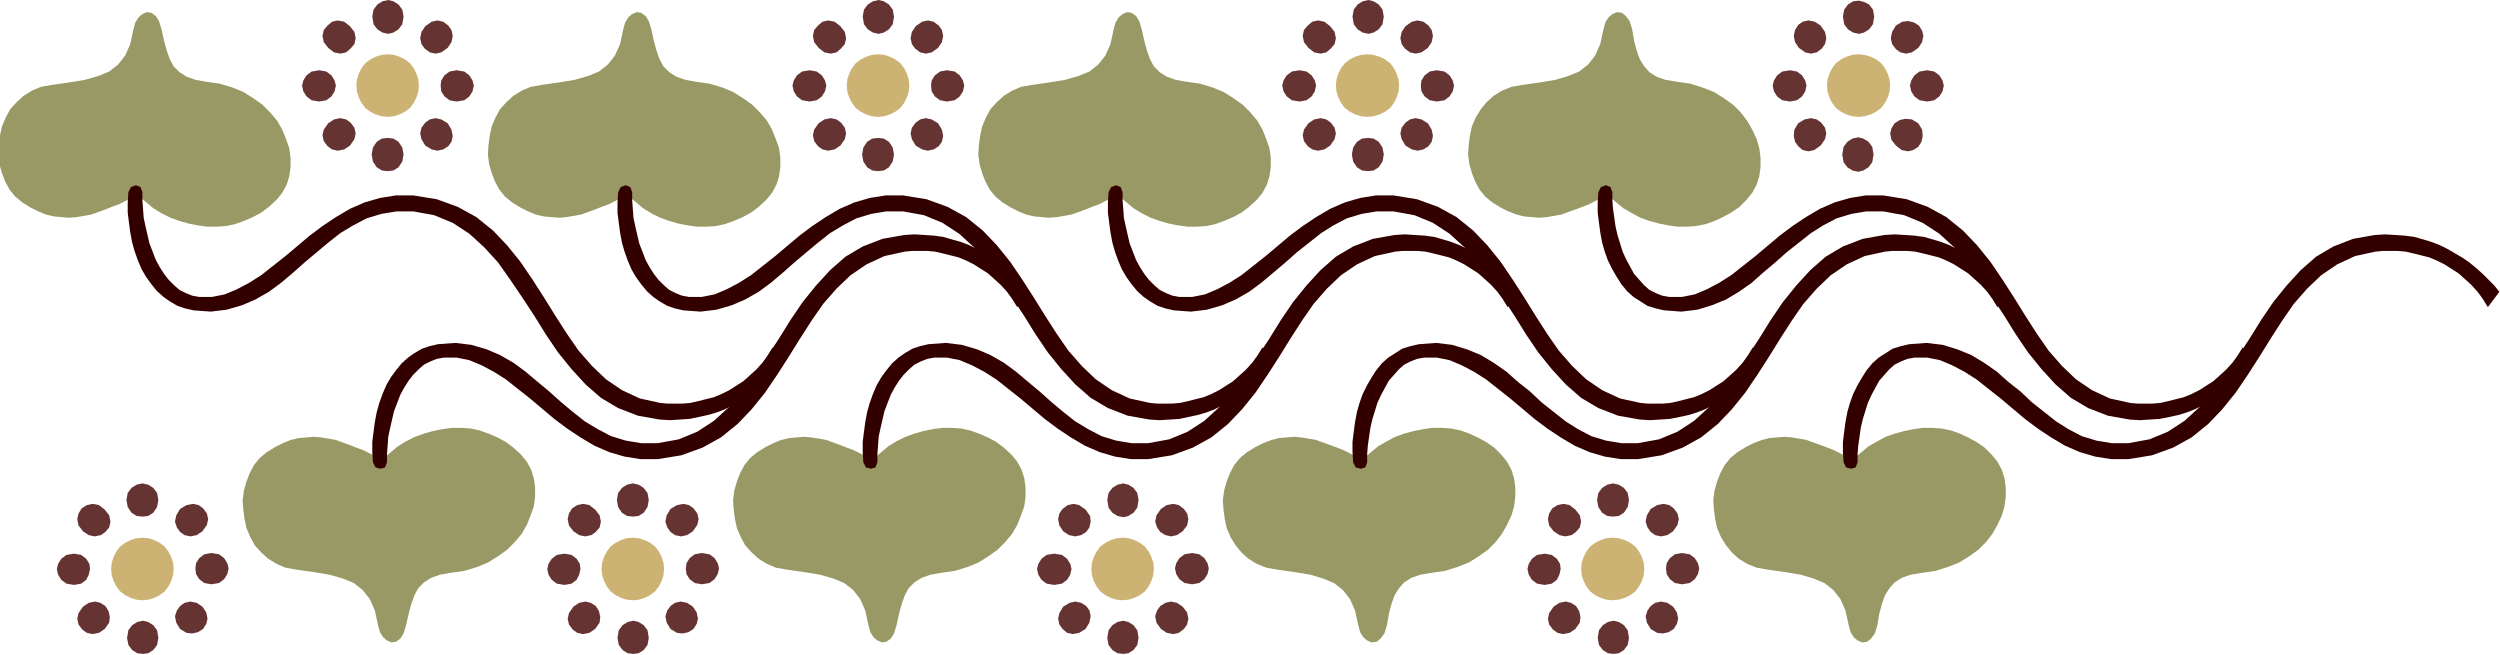 <?xml version="1.0" encoding="UTF-8" standalone="no"?>
<svg
   xmlns:dc="http://purl.org/dc/elements/1.1/"
   xmlns:cc="http://creativecommons.org/ns#"
   xmlns:rdf="http://www.w3.org/1999/02/22-rdf-syntax-ns#"
   xmlns:svg="http://www.w3.org/2000/svg"
   xmlns="http://www.w3.org/2000/svg"
   xmlns:sodipodi="http://sodipodi.sourceforge.net/DTD/sodipodi-0.dtd"
   xmlns:inkscape="http://www.inkscape.org/namespaces/inkscape"
   version="1.0"
   width="99.441mm"
   height="26.035mm"
   id="svg69"
   sodipodi:docname="BBL00059.WMF">
  <sodipodi:namedview
     pagecolor="#ffffff"
     bordercolor="#666666"
     borderopacity="1"
     objecttolerance="10"
     gridtolerance="10"
     guidetolerance="10"
     inkscape:pageopacity="0"
     inkscape:pageshadow="2"
     inkscape:window-width="640"
     inkscape:window-height="480"
     id="namedview71" />
  <defs
     id="defs3">
    <pattern
       id="WMFhbasepattern"
       patternUnits="userSpaceOnUse"
       width="6"
       height="6"
       x="0"
       y="0" />
  </defs>
  <path
     style="fill:#999966;fill-rule:evenodd;fill-opacity:1;stroke:none;"
     d="  M 241.728,29.376   L 240.768,29.76   L 239.808,30.24   L 238.848,30.72   L 237.888,31.104   L 236.832,31.488   L 235.776,31.872   L 234.72,32.256   L 233.664,32.448   L 232.512,32.64   L 231.456,32.736   L 230.304,32.64   L 229.152,32.544   L 228,32.256   L 226.752,31.776   L 225.6,31.2   L 224.352,30.432   L 223.296,29.568   L 222.432,28.512   L 221.76,27.264   L 221.28,26.016   L 220.896,24.672   L 220.704,23.232   L 220.8,21.792   L 220.992,20.352   L 221.28,19.008   L 221.856,17.664   L 222.624,16.416   L 223.488,15.36   L 224.544,14.4   L 225.792,13.632   L 227.232,13.056   L 228.864,12.768   L 231.552,12.384   L 233.856,12   L 235.776,11.424   L 237.408,10.752   L 238.752,9.696   L 239.808,8.352   L 240.576,6.624   L 241.056,4.416   L 241.344,3.36   L 241.824,2.592   L 242.4,2.112   L 243.072,1.824   L 243.84,1.92   L 244.416,2.4   L 244.992,3.168   L 245.376,4.416   L 245.664,6.144   L 246.048,7.584   L 246.528,8.928   L 247.2,9.984   L 247.968,10.848   L 249.024,11.52   L 250.368,12   L 252.096,12.288   L 254.112,12.576   L 255.936,13.152   L 257.664,13.824   L 259.2,14.784   L 260.544,15.744   L 261.696,16.896   L 262.656,18.144   L 263.424,19.488   L 264.096,20.928   L 264.48,22.272   L 264.672,23.712   L 264.672,25.152   L 264.48,26.496   L 264.096,27.744   L 263.424,28.992   L 262.56,30.048   L 261.504,31.104   L 260.256,31.968   L 259.008,32.64   L 257.76,33.216   L 256.416,33.696   L 254.976,33.984   L 253.632,34.08   L 252.192,34.08   L 250.848,33.888   L 249.408,33.6   L 247.968,33.216   L 246.624,32.736   L 245.376,32.064   L 244.032,31.296   L 242.88,30.336   L 241.728,29.376  z "
     id="path5" />
  <path
     style="fill:#999966;fill-rule:evenodd;fill-opacity:1;stroke:none;"
     d="  M 168.096,29.376   L 167.136,29.76   L 166.176,30.24   L 165.216,30.72   L 164.16,31.104   L 163.2,31.488   L 162.144,31.872   L 161.088,32.256   L 160.032,32.448   L 158.88,32.64   L 157.728,32.736   L 156.672,32.64   L 155.52,32.544   L 154.272,32.256   L 153.12,31.776   L 151.968,31.2   L 150.72,30.432   L 149.664,29.568   L 148.8,28.512   L 148.128,27.264   L 147.648,26.016   L 147.264,24.672   L 147.072,23.232   L 147.168,21.792   L 147.36,20.352   L 147.648,19.008   L 148.224,17.664   L 148.896,16.416   L 149.856,15.36   L 150.912,14.4   L 152.16,13.632   L 153.504,13.056   L 155.136,12.768   L 157.824,12.384   L 160.128,12   L 162.144,11.424   L 163.776,10.752   L 165.12,9.696   L 166.176,8.352   L 166.944,6.624   L 167.424,4.416   L 167.712,3.36   L 168.192,2.592   L 168.768,2.112   L 169.44,1.824   L 170.112,1.92   L 170.784,2.4   L 171.264,3.168   L 171.648,4.416   L 172.032,6.144   L 172.416,7.584   L 172.896,8.928   L 173.472,9.984   L 174.336,10.848   L 175.392,11.52   L 176.736,12   L 178.368,12.288   L 180.384,12.576   L 182.304,13.152   L 183.936,13.824   L 185.472,14.784   L 186.816,15.744   L 187.968,16.896   L 189.024,18.144   L 189.792,19.488   L 190.368,20.928   L 190.848,22.272   L 191.04,23.712   L 191.04,25.152   L 190.848,26.496   L 190.464,27.744   L 189.792,28.992   L 188.928,30.048   L 187.776,31.104   L 186.624,31.968   L 185.376,32.64   L 184.032,33.216   L 182.688,33.696   L 181.344,33.984   L 179.904,34.08   L 178.56,34.08   L 177.12,33.888   L 175.68,33.6   L 174.336,33.216   L 172.992,32.736   L 171.648,32.064   L 170.4,31.296   L 169.248,30.336   L 168.096,29.376  z "
     id="path7" />
  <path
     style="fill:#999966;fill-rule:evenodd;fill-opacity:1;stroke:none;"
     d="  M 94.368,29.376   L 93.408,29.76   L 92.448,30.24   L 91.488,30.72   L 90.432,31.104   L 89.472,31.488   L 88.416,31.872   L 87.36,32.256   L 86.304,32.448   L 85.152,32.64   L 84,32.736   L 82.944,32.64   L 81.792,32.544   L 80.544,32.256   L 79.392,31.776   L 78.24,31.2   L 76.992,30.432   L 75.936,29.568   L 75.072,28.512   L 74.4,27.264   L 73.92,26.016   L 73.536,24.672   L 73.344,23.232   L 73.44,21.792   L 73.632,20.352   L 73.92,19.008   L 74.496,17.664   L 75.168,16.416   L 76.128,15.36   L 77.184,14.4   L 78.432,13.632   L 79.776,13.056   L 81.408,12.768   L 84.096,12.384   L 86.4,12   L 88.416,11.424   L 90.048,10.752   L 91.392,9.696   L 92.448,8.352   L 93.216,6.624   L 93.696,4.416   L 93.984,3.36   L 94.464,2.592   L 95.04,2.112   L 95.712,1.824   L 96.384,1.92   L 97.056,2.4   L 97.536,3.168   L 97.92,4.416   L 98.304,6.144   L 98.688,7.584   L 99.168,8.928   L 99.744,9.984   L 100.608,10.848   L 101.664,11.52   L 103.008,12   L 104.64,12.288   L 106.656,12.576   L 108.576,13.152   L 110.208,13.824   L 111.744,14.784   L 113.088,15.744   L 114.24,16.896   L 115.296,18.144   L 116.064,19.488   L 116.64,20.928   L 117.12,22.272   L 117.312,23.712   L 117.312,25.152   L 117.12,26.496   L 116.736,27.744   L 116.064,28.992   L 115.2,30.048   L 114.048,31.104   L 112.896,31.968   L 111.648,32.64   L 110.304,33.216   L 108.96,33.696   L 107.616,33.984   L 106.176,34.08   L 104.832,34.08   L 103.392,33.888   L 101.952,33.6   L 100.608,33.216   L 99.264,32.736   L 97.92,32.064   L 96.672,31.296   L 95.52,30.336   L 94.368,29.376  z "
     id="path9" />
  <path
     style="fill:#999966;fill-rule:evenodd;fill-opacity:1;stroke:none;"
     d="  M 20.736,29.376   L 19.776,29.76   L 18.816,30.24   L 17.856,30.72   L 16.8,31.104   L 15.84,31.488   L 14.784,31.872   L 13.728,32.256   L 12.672,32.448   L 11.52,32.64   L 10.368,32.736   L 9.312,32.64   L 8.16,32.544   L 6.912,32.256   L 5.76,31.776   L 4.608,31.2   L 3.36,30.432   L 2.304,29.568   L 1.44,28.512   L 0.768,27.264   L 0.288,26.016   L -0.096,24.672   L -0.288,23.232   L -0.192,21.792   L 0,20.352   L 0.288,19.008   L 0.864,17.664   L 1.536,16.416   L 2.496,15.36   L 3.552,14.4   L 4.8,13.632   L 6.144,13.056   L 7.776,12.768   L 10.464,12.384   L 12.768,12   L 14.784,11.424   L 16.416,10.752   L 17.76,9.696   L 18.816,8.352   L 19.584,6.624   L 20.064,4.416   L 20.352,3.36   L 20.832,2.592   L 21.408,2.112   L 22.08,1.824   L 22.752,1.92   L 23.424,2.4   L 23.904,3.168   L 24.288,4.416   L 24.672,6.144   L 25.056,7.584   L 25.536,8.928   L 26.112,9.984   L 26.976,10.848   L 28.032,11.52   L 29.376,12   L 31.008,12.288   L 33.024,12.576   L 34.944,13.152   L 36.576,13.824   L 38.112,14.784   L 39.456,15.744   L 40.608,16.896   L 41.664,18.144   L 42.432,19.488   L 43.008,20.928   L 43.488,22.272   L 43.68,23.712   L 43.68,25.152   L 43.488,26.496   L 43.104,27.744   L 42.432,28.992   L 41.568,30.048   L 40.416,31.104   L 39.264,31.968   L 38.016,32.64   L 36.672,33.216   L 35.328,33.696   L 33.984,33.984   L 32.544,34.08   L 31.2,34.08   L 29.76,33.888   L 28.32,33.6   L 26.976,33.216   L 25.632,32.736   L 24.288,32.064   L 23.04,31.296   L 21.888,30.336   L 20.736,29.376  z "
     id="path11" />
  <path
     style="fill:#999966;fill-rule:evenodd;fill-opacity:1;stroke:none;"
     d="  M 278.592,69.024   L 277.632,68.64   L 276.672,68.16   L 275.712,67.68   L 274.752,67.296   L 273.696,66.912   L 272.64,66.528   L 271.584,66.144   L 270.528,65.952   L 269.376,65.76   L 268.32,65.664   L 267.168,65.76   L 266.016,65.856   L 264.864,66.144   L 263.616,66.624   L 262.464,67.2   L 261.216,67.968   L 260.16,68.832   L 259.296,69.888   L 258.624,71.136   L 258.144,72.384   L 257.76,73.728   L 257.568,75.168   L 257.664,76.608   L 257.856,78.048   L 258.144,79.392   L 258.72,80.736   L 259.488,81.984   L 260.352,83.04   L 261.408,84   L 262.656,84.768   L 264.096,85.344   L 265.728,85.632   L 268.416,86.016   L 270.72,86.4   L 272.64,86.976   L 274.272,87.648   L 275.616,88.704   L 276.672,90.048   L 277.44,91.776   L 277.92,93.984   L 278.208,95.04   L 278.688,95.808   L 279.264,96.288   L 279.936,96.576   L 280.704,96.48   L 281.28,96   L 281.856,95.232   L 282.24,93.984   L 282.528,92.256   L 282.912,90.816   L 283.392,89.472   L 284.064,88.416   L 284.832,87.552   L 285.888,86.88   L 287.232,86.4   L 288.96,86.112   L 290.976,85.824   L 292.8,85.248   L 294.528,84.576   L 296.064,83.616   L 297.408,82.656   L 298.56,81.504   L 299.52,80.256   L 300.288,78.912   L 300.96,77.472   L 301.344,76.128   L 301.536,74.688   L 301.536,73.248   L 301.344,71.904   L 300.96,70.656   L 300.288,69.408   L 299.424,68.352   L 298.368,67.296   L 297.12,66.432   L 295.872,65.76   L 294.624,65.184   L 293.28,64.704   L 291.84,64.416   L 290.496,64.32   L 289.056,64.32   L 287.712,64.512   L 286.272,64.8   L 284.832,65.184   L 283.488,65.664   L 282.24,66.336   L 280.896,67.104   L 279.744,68.064   L 278.592,69.024  z "
     id="path13" />
  <path
     style="fill:#999966;fill-rule:evenodd;fill-opacity:1;stroke:none;"
     d="  M 204.864,69.024   L 203.904,68.64   L 202.944,68.16   L 201.984,67.68   L 201.024,67.296   L 199.968,66.912   L 198.912,66.528   L 197.856,66.144   L 196.8,65.952   L 195.648,65.76   L 194.592,65.664   L 193.44,65.76   L 192.288,65.856   L 191.136,66.144   L 189.888,66.624   L 188.736,67.2   L 187.488,67.968   L 186.432,68.832   L 185.568,69.888   L 184.896,71.136   L 184.416,72.384   L 184.032,73.728   L 183.84,75.168   L 183.936,76.608   L 184.128,78.048   L 184.416,79.392   L 184.992,80.736   L 185.76,81.984   L 186.624,83.04   L 187.68,84   L 188.928,84.768   L 190.368,85.344   L 192,85.632   L 194.688,86.016   L 196.992,86.4   L 198.912,86.976   L 200.544,87.648   L 201.888,88.704   L 202.944,90.048   L 203.712,91.776   L 204.192,93.984   L 204.48,95.04   L 204.96,95.808   L 205.536,96.288   L 206.208,96.576   L 206.976,96.48   L 207.552,96   L 208.128,95.232   L 208.512,93.984   L 208.8,92.256   L 209.184,90.816   L 209.664,89.472   L 210.336,88.416   L 211.104,87.552   L 212.16,86.88   L 213.504,86.4   L 215.232,86.112   L 217.248,85.824   L 219.072,85.248   L 220.8,84.576   L 222.336,83.616   L 223.68,82.656   L 224.832,81.504   L 225.792,80.256   L 226.56,78.912   L 227.232,77.472   L 227.616,76.128   L 227.808,74.688   L 227.808,73.248   L 227.616,71.904   L 227.232,70.656   L 226.56,69.408   L 225.696,68.352   L 224.64,67.296   L 223.392,66.432   L 222.144,65.76   L 220.896,65.184   L 219.552,64.704   L 218.112,64.416   L 216.768,64.32   L 215.328,64.32   L 213.984,64.512   L 212.544,64.8   L 211.104,65.184   L 209.76,65.664   L 208.512,66.336   L 207.168,67.104   L 206.016,68.064   L 204.864,69.024  z "
     id="path15" />
  <path
     style="fill:#999966;fill-rule:evenodd;fill-opacity:1;stroke:none;"
     d="  M 131.232,69.024   L 130.272,68.64   L 129.312,68.16   L 128.352,67.68   L 127.296,67.296   L 126.336,66.912   L 125.28,66.528   L 124.224,66.144   L 123.168,65.952   L 122.016,65.76   L 120.864,65.664   L 119.808,65.76   L 118.656,65.856   L 117.408,66.144   L 116.256,66.624   L 115.104,67.2   L 113.856,67.968   L 112.8,68.832   L 111.936,69.888   L 111.264,71.136   L 110.784,72.384   L 110.4,73.728   L 110.208,75.168   L 110.304,76.608   L 110.496,78.048   L 110.784,79.392   L 111.36,80.736   L 112.032,81.984   L 112.992,83.04   L 114.048,84   L 115.296,84.768   L 116.64,85.344   L 118.272,85.632   L 120.96,86.016   L 123.264,86.4   L 125.28,86.976   L 126.912,87.648   L 128.256,88.704   L 129.312,90.048   L 130.08,91.776   L 130.56,93.984   L 130.848,95.04   L 131.328,95.808   L 131.904,96.288   L 132.576,96.576   L 133.248,96.48   L 133.92,96   L 134.4,95.232   L 134.784,93.984   L 135.168,92.256   L 135.552,90.816   L 136.032,89.472   L 136.608,88.416   L 137.472,87.552   L 138.528,86.88   L 139.872,86.4   L 141.504,86.112   L 143.52,85.824   L 145.44,85.248   L 147.072,84.576   L 148.608,83.616   L 149.952,82.656   L 151.104,81.504   L 152.16,80.256   L 152.928,78.912   L 153.504,77.472   L 153.984,76.128   L 154.176,74.688   L 154.176,73.248   L 153.984,71.904   L 153.6,70.656   L 152.928,69.408   L 152.064,68.352   L 150.912,67.296   L 149.76,66.432   L 148.512,65.76   L 147.168,65.184   L 145.824,64.704   L 144.48,64.416   L 143.04,64.32   L 141.696,64.32   L 140.256,64.512   L 138.816,64.8   L 137.472,65.184   L 136.128,65.664   L 134.784,66.336   L 133.536,67.104   L 132.384,68.064   L 131.232,69.024  z "
     id="path17" />
  <path
     style="fill:#999966;fill-rule:evenodd;fill-opacity:1;stroke:none;"
     d="  M 57.504,69.024   L 56.544,68.64   L 55.584,68.16   L 54.624,67.68   L 53.568,67.296   L 52.608,66.912   L 51.552,66.528   L 50.496,66.144   L 49.44,65.952   L 48.288,65.76   L 47.136,65.664   L 46.08,65.76   L 44.928,65.856   L 43.68,66.144   L 42.528,66.624   L 41.376,67.2   L 40.128,67.968   L 39.072,68.832   L 38.208,69.888   L 37.536,71.136   L 37.056,72.384   L 36.672,73.728   L 36.48,75.168   L 36.576,76.608   L 36.768,78.048   L 37.056,79.392   L 37.632,80.736   L 38.304,81.984   L 39.264,83.04   L 40.32,84   L 41.568,84.768   L 42.912,85.344   L 44.544,85.632   L 47.232,86.016   L 49.536,86.4   L 51.552,86.976   L 53.184,87.648   L 54.528,88.704   L 55.584,90.048   L 56.352,91.776   L 56.832,93.984   L 57.12,95.04   L 57.6,95.808   L 58.176,96.288   L 58.848,96.576   L 59.52,96.48   L 60.192,96   L 60.672,95.232   L 61.056,93.984   L 61.44,92.256   L 61.824,90.816   L 62.304,89.472   L 62.88,88.416   L 63.744,87.552   L 64.8,86.88   L 66.144,86.4   L 67.776,86.112   L 69.792,85.824   L 71.712,85.248   L 73.344,84.576   L 74.88,83.616   L 76.224,82.656   L 77.376,81.504   L 78.432,80.256   L 79.2,78.912   L 79.776,77.472   L 80.256,76.128   L 80.448,74.688   L 80.448,73.248   L 80.256,71.904   L 79.872,70.656   L 79.2,69.408   L 78.336,68.352   L 77.184,67.296   L 76.032,66.432   L 74.784,65.76   L 73.44,65.184   L 72.096,64.704   L 70.752,64.416   L 69.312,64.32   L 67.968,64.32   L 66.528,64.512   L 65.088,64.8   L 63.744,65.184   L 62.4,65.664   L 61.056,66.336   L 59.808,67.104   L 58.656,68.064   L 57.504,69.024  z "
     id="path19" />
  <path
     style="fill:#330000;fill-rule:evenodd;fill-opacity:1;stroke:none;"
     d="  M 242.4,28.896   L 242.112,28.128   L 241.44,27.84   L 240.672,28.128   L 240.288,28.896   L 240.192,30.432   L 240.192,31.968   L 240.384,33.504   L 240.576,34.944   L 240.864,36.48   L 241.248,37.824   L 241.728,39.168   L 242.4,40.512   L 243.072,41.664   L 243.744,42.72   L 244.608,43.776   L 245.568,44.64   L 246.624,45.312   L 247.68,45.984   L 248.928,46.368   L 250.176,46.656   L 252.768,46.848   L 255.168,46.56   L 257.376,45.888   L 259.488,45.024   L 261.408,43.872   L 263.328,42.528   L 265.056,40.992   L 266.88,39.456   L 268.608,37.92   L 270.432,36.48   L 272.256,35.04   L 274.08,33.888   L 276.096,32.832   L 278.304,32.16   L 280.608,31.776   L 283.104,31.776   L 286.272,32.352   L 289.056,33.504   L 291.552,35.136   L 293.76,37.152   L 295.872,39.456   L 297.696,42.048   L 299.52,44.736   L 301.344,47.52   L 303.072,50.304   L 304.896,52.992   L 306.912,55.488   L 309.024,57.792   L 311.328,59.808   L 313.92,61.344   L 316.896,62.496   L 320.16,63.072   L 321.696,63.168   L 323.232,63.072   L 324.672,62.976   L 326.112,62.688   L 327.456,62.4   L 328.704,62.016   L 329.952,61.536   L 331.104,60.96   L 332.256,60.288   L 333.408,59.616   L 334.368,58.944   L 335.424,58.08   L 336.384,57.216   L 337.248,56.352   L 338.112,55.488   L 338.88,54.528   L 337.152,52.224   L 336.384,53.472   L 335.616,54.528   L 334.656,55.584   L 333.696,56.448   L 332.736,57.312   L 331.68,57.984   L 330.624,58.656   L 329.472,59.232   L 328.32,59.712   L 327.168,60   L 326.016,60.288   L 324.768,60.576   L 323.616,60.672   L 322.464,60.672   L 321.312,60.672   L 320.256,60.576   L 317.184,59.904   L 314.496,58.656   L 312.096,57.024   L 309.984,55.008   L 307.968,52.704   L 306.24,50.208   L 304.512,47.52   L 302.784,44.736   L 301.056,42.048   L 299.232,39.36   L 297.216,36.864   L 295.104,34.656   L 292.608,32.64   L 289.824,31.104   L 286.656,29.952   L 283.104,29.376   L 280.512,29.376   L 278.112,29.76   L 275.808,30.432   L 273.6,31.392   L 271.488,32.64   L 269.472,33.984   L 267.552,35.424   L 265.728,36.96   L 263.904,38.496   L 262.08,39.936   L 260.256,41.376   L 258.432,42.528   L 256.608,43.488   L 254.784,44.256   L 252.864,44.64   L 250.944,44.64   L 249.888,44.448   L 248.928,44.064   L 247.968,43.584   L 247.2,42.912   L 246.432,42.048   L 245.664,41.184   L 245.088,40.128   L 244.512,39.072   L 243.936,37.824   L 243.552,36.576   L 243.168,35.328   L 242.88,34.08   L 242.688,32.736   L 242.496,31.392   L 242.4,30.144   L 242.4,28.896  z "
     id="path21" />
  <path
     style="fill:#330000;fill-rule:evenodd;fill-opacity:1;stroke:none;"
     d="  M 168.768,28.896   L 168.48,28.128   L 167.808,27.84   L 167.04,28.128   L 166.656,28.896   L 166.56,30.432   L 166.56,31.968   L 166.752,33.504   L 166.944,34.944   L 167.232,36.48   L 167.616,37.824   L 168.096,39.168   L 168.672,40.512   L 169.344,41.664   L 170.112,42.72   L 170.976,43.776   L 171.936,44.64   L 172.896,45.312   L 174.048,45.984   L 175.2,46.368   L 176.448,46.656   L 179.04,46.848   L 181.44,46.56   L 183.744,45.888   L 185.76,45.024   L 187.776,43.872   L 189.6,42.528   L 191.424,40.992   L 193.248,39.456   L 194.976,37.92   L 196.8,36.48   L 198.624,35.04   L 200.448,33.888   L 202.464,32.832   L 204.672,32.16   L 206.976,31.776   L 209.472,31.776   L 212.64,32.352   L 215.424,33.504   L 217.92,35.136   L 220.128,37.152   L 222.24,39.456   L 224.064,42.048   L 225.888,44.736   L 227.712,47.52   L 229.44,50.304   L 231.264,52.992   L 233.28,55.488   L 235.392,57.792   L 237.696,59.808   L 240.288,61.344   L 243.264,62.496   L 246.528,63.072   L 248.064,63.168   L 249.6,63.072   L 251.04,62.976   L 252.48,62.688   L 253.824,62.4   L 255.072,62.016   L 256.32,61.536   L 257.472,60.96   L 258.624,60.288   L 259.776,59.616   L 260.736,58.944   L 261.792,58.08   L 262.752,57.216   L 263.616,56.352   L 264.48,55.488   L 265.248,54.528   L 263.52,52.224   L 262.752,53.472   L 261.984,54.528   L 261.024,55.584   L 260.064,56.448   L 259.104,57.312   L 258.048,57.984   L 256.992,58.656   L 255.84,59.232   L 254.688,59.712   L 253.536,60   L 252.384,60.288   L 251.136,60.576   L 249.984,60.672   L 248.832,60.672   L 247.68,60.672   L 246.624,60.576   L 243.552,59.904   L 240.864,58.656   L 238.464,57.024   L 236.352,55.008   L 234.336,52.704   L 232.608,50.208   L 230.88,47.52   L 229.152,44.736   L 227.424,42.048   L 225.6,39.36   L 223.584,36.864   L 221.472,34.656   L 218.976,32.64   L 216.192,31.104   L 213.024,29.952   L 209.472,29.376   L 206.88,29.376   L 204.48,29.76   L 202.176,30.432   L 199.968,31.392   L 197.856,32.64   L 195.84,33.984   L 193.92,35.424   L 192.096,36.96   L 190.272,38.496   L 188.448,39.936   L 186.624,41.376   L 184.8,42.528   L 182.976,43.488   L 181.152,44.256   L 179.232,44.64   L 177.312,44.64   L 176.256,44.448   L 175.296,44.064   L 174.336,43.584   L 173.568,42.912   L 172.704,42.048   L 172.032,41.184   L 171.36,40.128   L 170.784,39.072   L 170.304,37.824   L 169.824,36.576   L 169.536,35.328   L 169.248,34.08   L 168.96,32.736   L 168.864,31.392   L 168.768,30.144   L 168.768,28.896  z "
     id="path23" />
  <path
     style="fill:#330000;fill-rule:evenodd;fill-opacity:1;stroke:none;"
     d="  M 95.04,28.896   L 94.752,28.128   L 94.08,27.84   L 93.312,28.128   L 92.928,28.896   L 92.832,30.432   L 92.832,31.968   L 93.024,33.504   L 93.216,34.944   L 93.504,36.48   L 93.888,37.824   L 94.368,39.168   L 94.944,40.512   L 95.616,41.664   L 96.384,42.72   L 97.248,43.776   L 98.208,44.64   L 99.168,45.312   L 100.32,45.984   L 101.472,46.368   L 102.72,46.656   L 105.312,46.848   L 107.712,46.56   L 110.016,45.888   L 112.032,45.024   L 114.048,43.872   L 115.872,42.528   L 117.696,40.992   L 119.424,39.456   L 121.248,37.92   L 122.976,36.48   L 124.8,35.04   L 126.72,33.888   L 128.736,32.832   L 130.944,32.16   L 133.248,31.776   L 135.744,31.776   L 138.912,32.352   L 141.696,33.504   L 144.192,35.136   L 146.4,37.152   L 148.512,39.456   L 150.336,42.048   L 152.16,44.736   L 153.984,47.52   L 155.712,50.304   L 157.536,52.992   L 159.552,55.488   L 161.664,57.792   L 163.968,59.808   L 166.56,61.344   L 169.536,62.496   L 172.8,63.072   L 174.336,63.168   L 175.872,63.072   L 177.312,62.976   L 178.656,62.688   L 180,62.4   L 181.344,62.016   L 182.592,61.536   L 183.744,60.96   L 184.896,60.288   L 185.952,59.616   L 187.008,58.944   L 188.064,58.08   L 188.928,57.216   L 189.888,56.352   L 190.752,55.488   L 191.52,54.528   L 189.792,52.224   L 189.024,53.472   L 188.256,54.528   L 187.296,55.584   L 186.336,56.448   L 185.376,57.312   L 184.32,57.984   L 183.264,58.656   L 182.112,59.232   L 180.96,59.712   L 179.808,60   L 178.656,60.288   L 177.408,60.576   L 176.256,60.672   L 175.104,60.672   L 173.952,60.672   L 172.896,60.576   L 169.824,59.904   L 167.136,58.656   L 164.736,57.024   L 162.624,55.008   L 160.608,52.704   L 158.88,50.208   L 157.152,47.52   L 155.424,44.736   L 153.696,42.048   L 151.872,39.36   L 149.856,36.864   L 147.744,34.656   L 145.248,32.64   L 142.464,31.104   L 139.296,29.952   L 135.744,29.376   L 133.152,29.376   L 130.752,29.76   L 128.448,30.432   L 126.24,31.392   L 124.128,32.64   L 122.112,33.984   L 120.192,35.424   L 118.368,36.96   L 116.544,38.496   L 114.72,39.936   L 112.896,41.376   L 111.072,42.528   L 109.248,43.488   L 107.424,44.256   L 105.504,44.64   L 103.584,44.64   L 102.528,44.448   L 101.568,44.064   L 100.608,43.584   L 99.84,42.912   L 98.976,42.048   L 98.304,41.184   L 97.632,40.128   L 97.056,39.072   L 96.576,37.824   L 96.096,36.576   L 95.808,35.328   L 95.52,34.08   L 95.232,32.736   L 95.136,31.392   L 95.04,30.144   L 95.04,28.896  z "
     id="path25" />
  <path
     style="fill:#330000;fill-rule:evenodd;fill-opacity:1;stroke:none;"
     d="  M 21.408,28.896   L 21.12,28.128   L 20.448,27.84   L 19.68,28.128   L 19.296,28.896   L 19.2,30.432   L 19.2,31.968   L 19.392,33.504   L 19.584,34.944   L 19.872,36.48   L 20.256,37.824   L 20.736,39.168   L 21.312,40.512   L 21.984,41.664   L 22.752,42.72   L 23.616,43.776   L 24.576,44.64   L 25.536,45.312   L 26.688,45.984   L 27.84,46.368   L 29.088,46.656   L 31.68,46.848   L 34.08,46.56   L 36.384,45.888   L 38.4,45.024   L 40.416,43.872   L 42.24,42.528   L 44.064,40.992   L 45.792,39.456   L 47.616,37.92   L 49.344,36.48   L 51.168,35.04   L 53.088,33.888   L 55.104,32.832   L 57.312,32.16   L 59.616,31.776   L 62.112,31.776   L 65.28,32.352   L 68.064,33.504   L 70.56,35.136   L 72.768,37.152   L 74.88,39.456   L 76.704,42.048   L 78.528,44.736   L 80.352,47.52   L 82.08,50.304   L 83.904,52.992   L 85.92,55.488   L 88.032,57.792   L 90.336,59.808   L 92.928,61.344   L 95.904,62.496   L 99.168,63.072   L 100.704,63.168   L 102.24,63.072   L 103.68,62.976   L 105.024,62.688   L 106.368,62.4   L 107.712,62.016   L 108.96,61.536   L 110.112,60.96   L 111.264,60.288   L 112.32,59.616   L 113.376,58.944   L 114.432,58.08   L 115.296,57.216   L 116.256,56.352   L 117.12,55.488   L 117.888,54.528   L 116.16,52.224   L 115.392,53.472   L 114.624,54.528   L 113.664,55.584   L 112.704,56.448   L 111.744,57.312   L 110.688,57.984   L 109.632,58.656   L 108.48,59.232   L 107.328,59.712   L 106.176,60   L 105.024,60.288   L 103.776,60.576   L 102.624,60.672   L 101.472,60.672   L 100.32,60.672   L 99.264,60.576   L 96.192,59.904   L 93.504,58.656   L 91.104,57.024   L 88.992,55.008   L 86.976,52.704   L 85.248,50.208   L 83.52,47.52   L 81.792,44.736   L 80.064,42.048   L 78.24,39.36   L 76.224,36.864   L 74.112,34.656   L 71.616,32.64   L 68.832,31.104   L 65.664,29.952   L 62.112,29.376   L 59.52,29.376   L 57.12,29.76   L 54.816,30.432   L 52.608,31.392   L 50.496,32.64   L 48.48,33.984   L 46.56,35.424   L 44.736,36.96   L 42.912,38.496   L 41.088,39.936   L 39.264,41.376   L 37.44,42.528   L 35.616,43.488   L 33.792,44.256   L 31.872,44.64   L 29.952,44.64   L 28.896,44.448   L 27.936,44.064   L 26.976,43.584   L 26.208,42.912   L 25.344,42.048   L 24.672,41.184   L 24,40.128   L 23.424,39.072   L 22.944,37.824   L 22.464,36.576   L 22.176,35.328   L 21.888,34.08   L 21.6,32.736   L 21.504,31.392   L 21.408,30.144   L 21.408,28.896  z "
     id="path27" />
  <path
     style="fill:#330000;fill-rule:evenodd;fill-opacity:1;stroke:none;"
     d="  M 279.264,69.504   L 278.976,70.272   L 278.304,70.464   L 277.536,70.272   L 277.152,69.504   L 277.056,67.968   L 277.056,66.432   L 277.248,64.896   L 277.44,63.456   L 277.728,61.92   L 278.112,60.576   L 278.592,59.232   L 279.264,57.888   L 279.936,56.736   L 280.608,55.68   L 281.472,54.624   L 282.432,53.76   L 283.488,53.088   L 284.544,52.416   L 285.792,52.032   L 287.04,51.744   L 289.632,51.552   L 292.032,51.84   L 294.24,52.512   L 296.352,53.376   L 298.272,54.528   L 300.192,55.872   L 301.92,57.408   L 303.744,58.848   L 305.472,60.48   L 307.296,61.92   L 309.12,63.36   L 310.944,64.512   L 312.96,65.568   L 315.168,66.24   L 317.472,66.624   L 319.968,66.624   L 323.136,66.048   L 325.92,64.896   L 328.416,63.264   L 330.624,61.248   L 332.736,58.944   L 334.56,56.352   L 336.384,53.664   L 338.208,50.88   L 339.936,48.096   L 341.76,45.408   L 343.776,42.912   L 345.888,40.608   L 348.192,38.592   L 350.784,37.056   L 353.76,35.904   L 357.024,35.328   L 358.56,35.232   L 360.096,35.328   L 361.536,35.424   L 362.976,35.616   L 364.32,36   L 365.568,36.384   L 366.816,36.864   L 367.968,37.44   L 369.12,38.112   L 370.272,38.784   L 371.232,39.456   L 372.288,40.32   L 373.248,41.184   L 374.112,42.048   L 374.976,42.912   L 375.744,43.872   L 374.016,46.176   L 373.248,44.928   L 372.48,43.872   L 371.52,42.816   L 370.56,41.952   L 369.6,41.088   L 368.544,40.416   L 367.488,39.744   L 366.336,39.168   L 365.184,38.688   L 364.032,38.4   L 362.88,38.112   L 361.632,37.824   L 360.48,37.728   L 359.328,37.728   L 358.176,37.728   L 357.12,37.824   L 354.048,38.496   L 351.36,39.744   L 348.96,41.376   L 346.848,43.392   L 344.832,45.696   L 343.104,48.192   L 341.376,50.88   L 339.648,53.664   L 337.92,56.352   L 336.096,59.04   L 334.08,61.536   L 331.968,63.744   L 329.472,65.76   L 326.688,67.296   L 323.52,68.448   L 319.968,69.024   L 317.376,69.024   L 314.976,68.64   L 312.672,67.968   L 310.464,67.008   L 308.352,65.76   L 306.336,64.416   L 304.416,62.976   L 302.592,61.44   L 300.768,59.904   L 298.944,58.464   L 297.12,57.024   L 295.296,55.872   L 293.472,54.912   L 291.648,54.144   L 289.728,53.76   L 287.808,53.76   L 286.752,53.952   L 285.792,54.336   L 284.832,54.816   L 284.064,55.488   L 283.296,56.352   L 282.528,57.216   L 281.952,58.272   L 281.376,59.328   L 280.8,60.576   L 280.416,61.824   L 280.032,63.072   L 279.744,64.32   L 279.552,65.664   L 279.36,67.008   L 279.264,68.256   L 279.264,69.504  z "
     id="path29" />
  <path
     style="fill:#330000;fill-rule:evenodd;fill-opacity:1;stroke:none;"
     d="  M 205.536,69.504   L 205.248,70.272   L 204.576,70.464   L 203.808,70.272   L 203.424,69.504   L 203.328,67.968   L 203.328,66.432   L 203.52,64.896   L 203.712,63.456   L 204,61.92   L 204.384,60.576   L 204.864,59.232   L 205.536,57.888   L 206.208,56.736   L 206.88,55.68   L 207.744,54.624   L 208.704,53.76   L 209.76,53.088   L 210.816,52.416   L 212.064,52.032   L 213.312,51.744   L 215.904,51.552   L 218.304,51.84   L 220.512,52.512   L 222.624,53.376   L 224.544,54.528   L 226.464,55.872   L 228.192,57.408   L 230.016,58.848   L 231.744,60.48   L 233.568,61.92   L 235.392,63.36   L 237.216,64.512   L 239.232,65.568   L 241.44,66.24   L 243.744,66.624   L 246.24,66.624   L 249.408,66.048   L 252.192,64.896   L 254.688,63.264   L 256.896,61.248   L 259.008,58.944   L 260.832,56.352   L 262.656,53.664   L 264.48,50.88   L 266.208,48.096   L 268.032,45.408   L 270.048,42.912   L 272.16,40.608   L 274.464,38.592   L 277.056,37.056   L 280.032,35.904   L 283.296,35.328   L 284.832,35.232   L 286.368,35.328   L 287.808,35.424   L 289.248,35.616   L 290.592,36   L 291.84,36.384   L 293.088,36.864   L 294.24,37.44   L 295.392,38.112   L 296.544,38.784   L 297.504,39.456   L 298.56,40.32   L 299.52,41.184   L 300.384,42.048   L 301.248,42.912   L 302.016,43.872   L 300.288,46.176   L 299.52,44.928   L 298.752,43.872   L 297.792,42.816   L 296.832,41.952   L 295.872,41.088   L 294.816,40.416   L 293.76,39.744   L 292.608,39.168   L 291.456,38.688   L 290.304,38.4   L 289.152,38.112   L 287.904,37.824   L 286.752,37.728   L 285.6,37.728   L 284.448,37.728   L 283.392,37.824   L 280.32,38.496   L 277.632,39.744   L 275.232,41.376   L 273.12,43.392   L 271.104,45.696   L 269.376,48.192   L 267.648,50.88   L 265.92,53.664   L 264.192,56.352   L 262.368,59.04   L 260.352,61.536   L 258.24,63.744   L 255.744,65.76   L 252.96,67.296   L 249.792,68.448   L 246.24,69.024   L 243.648,69.024   L 241.248,68.64   L 238.944,67.968   L 236.736,67.008   L 234.624,65.76   L 232.608,64.416   L 230.688,62.976   L 228.864,61.44   L 227.04,59.904   L 225.216,58.464   L 223.392,57.024   L 221.568,55.872   L 219.744,54.912   L 217.92,54.144   L 216,53.76   L 214.08,53.76   L 213.024,53.952   L 212.064,54.336   L 211.104,54.816   L 210.336,55.488   L 209.568,56.352   L 208.8,57.216   L 208.224,58.272   L 207.648,59.328   L 207.072,60.576   L 206.688,61.824   L 206.304,63.072   L 206.016,64.32   L 205.824,65.664   L 205.632,67.008   L 205.536,68.256   L 205.536,69.504  z "
     id="path31" />
  <path
     style="fill:#330000;fill-rule:evenodd;fill-opacity:1;stroke:none;"
     d="  M 131.904,69.504   L 131.616,70.272   L 130.944,70.464   L 130.176,70.272   L 129.792,69.504   L 129.696,67.968   L 129.696,66.432   L 129.888,64.896   L 130.08,63.456   L 130.368,61.92   L 130.752,60.576   L 131.232,59.232   L 131.808,57.888   L 132.48,56.736   L 133.248,55.68   L 134.112,54.624   L 135.072,53.76   L 136.032,53.088   L 137.184,52.416   L 138.336,52.032   L 139.584,51.744   L 142.176,51.552   L 144.576,51.84   L 146.88,52.512   L 148.896,53.376   L 150.912,54.528   L 152.736,55.872   L 154.56,57.408   L 156.288,58.848   L 158.112,60.48   L 159.84,61.92   L 161.664,63.36   L 163.584,64.512   L 165.6,65.568   L 167.808,66.24   L 170.112,66.624   L 172.608,66.624   L 175.776,66.048   L 178.56,64.896   L 181.056,63.264   L 183.264,61.248   L 185.376,58.944   L 187.2,56.352   L 189.024,53.664   L 190.848,50.88   L 192.576,48.096   L 194.4,45.408   L 196.416,42.912   L 198.528,40.608   L 200.832,38.592   L 203.424,37.056   L 206.4,35.904   L 209.664,35.328   L 211.2,35.232   L 212.736,35.328   L 214.176,35.424   L 215.616,35.616   L 216.96,36   L 218.208,36.384   L 219.456,36.864   L 220.608,37.44   L 221.76,38.112   L 222.912,38.784   L 223.872,39.456   L 224.928,40.32   L 225.888,41.184   L 226.752,42.048   L 227.616,42.912   L 228.384,43.872   L 226.656,46.176   L 225.888,44.928   L 225.12,43.872   L 224.16,42.816   L 223.2,41.952   L 222.24,41.088   L 221.184,40.416   L 220.128,39.744   L 218.976,39.168   L 217.824,38.688   L 216.672,38.4   L 215.52,38.112   L 214.272,37.824   L 213.12,37.728   L 211.968,37.728   L 210.816,37.728   L 209.76,37.824   L 206.688,38.496   L 204,39.744   L 201.6,41.376   L 199.488,43.392   L 197.472,45.696   L 195.744,48.192   L 194.016,50.88   L 192.288,53.664   L 190.56,56.352   L 188.736,59.04   L 186.72,61.536   L 184.608,63.744   L 182.112,65.76   L 179.328,67.296   L 176.16,68.448   L 172.608,69.024   L 170.016,69.024   L 167.616,68.64   L 165.312,67.968   L 163.104,67.008   L 160.992,65.76   L 158.976,64.416   L 157.056,62.976   L 155.232,61.44   L 153.408,59.904   L 151.584,58.464   L 149.76,57.024   L 147.936,55.872   L 146.112,54.912   L 144.288,54.144   L 142.368,53.76   L 140.448,53.76   L 139.392,53.952   L 138.432,54.336   L 137.472,54.816   L 136.704,55.488   L 135.84,56.352   L 135.168,57.216   L 134.496,58.272   L 133.92,59.328   L 133.44,60.576   L 132.96,61.824   L 132.672,63.072   L 132.384,64.32   L 132.096,65.664   L 132,67.008   L 131.904,68.256   L 131.904,69.504  z "
     id="path33" />
  <path
     style="fill:#330000;fill-rule:evenodd;fill-opacity:1;stroke:none;"
     d="  M 58.176,69.504   L 57.888,70.272   L 57.216,70.464   L 56.448,70.272   L 56.064,69.504   L 55.968,67.968   L 55.968,66.432   L 56.16,64.896   L 56.352,63.456   L 56.64,61.92   L 57.024,60.576   L 57.504,59.232   L 58.08,57.888   L 58.752,56.736   L 59.52,55.68   L 60.384,54.624   L 61.344,53.76   L 62.304,53.088   L 63.456,52.416   L 64.608,52.032   L 65.856,51.744   L 68.448,51.552   L 70.848,51.84   L 73.152,52.512   L 75.168,53.376   L 77.184,54.528   L 79.008,55.872   L 80.832,57.408   L 82.56,58.848   L 84.384,60.48   L 86.112,61.92   L 87.936,63.36   L 89.856,64.512   L 91.872,65.568   L 94.08,66.24   L 96.384,66.624   L 98.88,66.624   L 102.048,66.048   L 104.832,64.896   L 107.328,63.264   L 109.536,61.248   L 111.648,58.944   L 113.472,56.352   L 115.296,53.664   L 117.12,50.88   L 118.848,48.096   L 120.672,45.408   L 122.688,42.912   L 124.8,40.608   L 127.104,38.592   L 129.696,37.056   L 132.672,35.904   L 135.936,35.328   L 137.472,35.232   L 139.008,35.328   L 140.448,35.424   L 141.792,35.616   L 143.136,36   L 144.48,36.384   L 145.728,36.864   L 146.88,37.44   L 148.032,38.112   L 149.088,38.784   L 150.144,39.456   L 151.2,40.32   L 152.064,41.184   L 153.024,42.048   L 153.888,42.912   L 154.656,43.872   L 152.928,46.176   L 152.16,44.928   L 151.392,43.872   L 150.432,42.816   L 149.472,41.952   L 148.512,41.088   L 147.456,40.416   L 146.4,39.744   L 145.248,39.168   L 144.096,38.688   L 142.944,38.4   L 141.792,38.112   L 140.544,37.824   L 139.392,37.728   L 138.24,37.728   L 137.088,37.728   L 136.032,37.824   L 132.96,38.496   L 130.272,39.744   L 127.872,41.376   L 125.76,43.392   L 123.744,45.696   L 122.016,48.192   L 120.288,50.88   L 118.56,53.664   L 116.832,56.352   L 115.008,59.04   L 112.992,61.536   L 110.88,63.744   L 108.384,65.76   L 105.6,67.296   L 102.432,68.448   L 98.88,69.024   L 96.288,69.024   L 93.888,68.64   L 91.584,67.968   L 89.376,67.008   L 87.264,65.76   L 85.248,64.416   L 83.328,62.976   L 81.504,61.44   L 79.68,59.904   L 77.856,58.464   L 76.032,57.024   L 74.208,55.872   L 72.384,54.912   L 70.56,54.144   L 68.64,53.76   L 66.72,53.76   L 65.664,53.952   L 64.704,54.336   L 63.744,54.816   L 62.976,55.488   L 62.112,56.352   L 61.44,57.216   L 60.768,58.272   L 60.192,59.328   L 59.712,60.576   L 59.232,61.824   L 58.944,63.072   L 58.656,64.32   L 58.368,65.664   L 58.272,67.008   L 58.176,68.256   L 58.176,69.504  z "
     id="path35" />
  <path
     style="fill:#ccb273;fill-rule:evenodd;fill-opacity:1;stroke:none;"
     d="  M 205.536,8.16   L 206.496,8.256   L 207.456,8.544   L 208.224,8.928   L 208.992,9.504   L 209.568,10.272   L 209.952,11.04   L 210.24,11.904   L 210.336,12.864   L 210.24,13.824   L 209.952,14.688   L 209.568,15.456   L 208.992,16.224   L 208.224,16.8   L 207.456,17.184   L 206.496,17.472   L 205.536,17.568   L 204.576,17.472   L 203.712,17.184   L 202.944,16.8   L 202.176,16.224   L 201.6,15.456   L 201.216,14.688   L 200.928,13.824   L 200.832,12.864   L 200.928,11.904   L 201.216,11.04   L 201.6,10.272   L 202.176,9.504   L 202.944,8.928   L 203.712,8.544   L 204.576,8.256   L 205.536,8.16  z "
     id="path37" />
  <path
     style="fill:#ccb273;fill-rule:evenodd;fill-opacity:1;stroke:none;"
     d="  M 279.36,8.16   L 280.32,8.256   L 281.28,8.544   L 282.048,8.928   L 282.816,9.504   L 283.392,10.272   L 283.776,11.04   L 284.064,11.904   L 284.16,12.864   L 284.064,13.824   L 283.776,14.688   L 283.392,15.456   L 282.816,16.224   L 282.048,16.8   L 281.28,17.184   L 280.32,17.472   L 279.36,17.568   L 278.4,17.472   L 277.536,17.184   L 276.768,16.8   L 276,16.224   L 275.424,15.456   L 275.04,14.688   L 274.752,13.824   L 274.656,12.864   L 274.752,11.904   L 275.04,11.04   L 275.424,10.272   L 276,9.504   L 276.768,8.928   L 277.536,8.544   L 278.4,8.256   L 279.36,8.16  z "
     id="path39" />
  <path
     style="fill:#ccb273;fill-rule:evenodd;fill-opacity:1;stroke:none;"
     d="  M 132,8.16   L 132.96,8.256   L 133.824,8.544   L 134.592,8.928   L 135.36,9.504   L 135.936,10.272   L 136.32,11.04   L 136.608,11.904   L 136.704,12.864   L 136.608,13.824   L 136.32,14.688   L 135.936,15.456   L 135.36,16.224   L 134.592,16.8   L 133.824,17.184   L 132.96,17.472   L 132,17.568   L 131.04,17.472   L 130.176,17.184   L 129.408,16.8   L 128.64,16.224   L 128.064,15.456   L 127.68,14.688   L 127.392,13.824   L 127.296,12.864   L 127.392,11.904   L 127.68,11.04   L 128.064,10.272   L 128.64,9.504   L 129.408,8.928   L 130.176,8.544   L 131.04,8.256   L 132,8.16  z "
     id="path41" />
  <path
     style="fill:#ccb273;fill-rule:evenodd;fill-opacity:1;stroke:none;"
     d="  M 58.272,8.16   L 59.232,8.256   L 60.096,8.544   L 60.864,8.928   L 61.632,9.504   L 62.208,10.272   L 62.592,11.04   L 62.88,11.904   L 62.976,12.864   L 62.88,13.824   L 62.592,14.688   L 62.208,15.456   L 61.632,16.224   L 60.864,16.8   L 60.096,17.184   L 59.232,17.472   L 58.272,17.568   L 57.312,17.472   L 56.448,17.184   L 55.68,16.8   L 54.912,16.224   L 54.336,15.456   L 53.952,14.688   L 53.664,13.824   L 53.568,12.864   L 53.664,11.904   L 53.952,11.04   L 54.336,10.272   L 54.912,9.504   L 55.68,8.928   L 56.448,8.544   L 57.312,8.256   L 58.272,8.16  z "
     id="path43" />
  <path
     style="fill:#ccb273;fill-rule:evenodd;fill-opacity:1;stroke:none;"
     d="  M 242.4,90.24   L 243.36,90.144   L 244.32,89.856   L 245.088,89.472   L 245.856,88.896   L 246.432,88.128   L 246.816,87.36   L 247.104,86.496   L 247.2,85.536   L 247.104,84.576   L 246.816,83.712   L 246.432,82.944   L 245.856,82.176   L 245.088,81.6   L 244.32,81.216   L 243.36,80.928   L 242.4,80.832   L 241.44,80.928   L 240.576,81.216   L 239.808,81.6   L 239.04,82.176   L 238.464,82.944   L 238.08,83.712   L 237.792,84.576   L 237.696,85.536   L 237.792,86.496   L 238.08,87.36   L 238.464,88.128   L 239.04,88.896   L 239.808,89.472   L 240.576,89.856   L 241.44,90.144   L 242.4,90.24  z "
     id="path45" />
  <path
     style="fill:#ccb273;fill-rule:evenodd;fill-opacity:1;stroke:none;"
     d="  M 168.768,90.24   L 169.728,90.144   L 170.592,89.856   L 171.36,89.472   L 172.128,88.896   L 172.704,88.128   L 173.088,87.36   L 173.376,86.496   L 173.472,85.536   L 173.376,84.576   L 173.088,83.712   L 172.704,82.944   L 172.128,82.176   L 171.36,81.6   L 170.592,81.216   L 169.728,80.928   L 168.768,80.832   L 167.808,80.928   L 166.944,81.216   L 166.176,81.6   L 165.408,82.176   L 164.832,82.944   L 164.448,83.712   L 164.16,84.576   L 164.064,85.536   L 164.16,86.496   L 164.448,87.36   L 164.832,88.128   L 165.408,88.896   L 166.176,89.472   L 166.944,89.856   L 167.808,90.144   L 168.768,90.24  z "
     id="path47" />
  <path
     style="fill:#ccb273;fill-rule:evenodd;fill-opacity:1;stroke:none;"
     d="  M 95.136,90.24   L 96.096,90.144   L 96.96,89.856   L 97.728,89.472   L 98.496,88.896   L 99.072,88.128   L 99.456,87.36   L 99.744,86.496   L 99.84,85.536   L 99.744,84.576   L 99.456,83.712   L 99.072,82.944   L 98.496,82.176   L 97.728,81.6   L 96.96,81.216   L 96.096,80.928   L 95.136,80.832   L 94.176,80.928   L 93.312,81.216   L 92.544,81.6   L 91.776,82.176   L 91.2,82.944   L 90.816,83.712   L 90.528,84.576   L 90.432,85.536   L 90.528,86.496   L 90.816,87.36   L 91.2,88.128   L 91.776,88.896   L 92.544,89.472   L 93.312,89.856   L 94.176,90.144   L 95.136,90.24  z "
     id="path49" />
  <path
     style="fill:#ccb273;fill-rule:evenodd;fill-opacity:1;stroke:none;"
     d="  M 21.408,90.24   L 22.368,90.144   L 23.232,89.856   L 24,89.472   L 24.768,88.896   L 25.344,88.128   L 25.728,87.36   L 26.016,86.496   L 26.112,85.536   L 26.016,84.576   L 25.728,83.712   L 25.344,82.944   L 24.768,82.176   L 24,81.6   L 23.232,81.216   L 22.368,80.928   L 21.408,80.832   L 20.448,80.928   L 19.584,81.216   L 18.816,81.6   L 18.048,82.176   L 17.472,82.944   L 17.088,83.712   L 16.8,84.576   L 16.704,85.536   L 16.8,86.496   L 17.088,87.36   L 17.472,88.128   L 18.048,88.896   L 18.816,89.472   L 19.584,89.856   L 20.448,90.144   L 21.408,90.24  z "
     id="path51" />
  <path
     style="fill:#663333;fill-rule:evenodd;fill-opacity:1;stroke:none;"
     d="  M 208.032,2.496   L 207.84,3.648   L 207.264,4.416   L 206.496,4.896   L 205.728,5.088   L 204.864,4.896   L 204.096,4.416   L 203.52,3.648   L 203.328,2.496   L 203.52,1.44   L 204.096,0.672   L 204.864,0.192   L 205.728,0   L 206.496,0.192   L 207.264,0.672   L 207.84,1.44   L 208.032,2.496  z    M 214.656,7.2   L 213.696,7.872   L 212.832,8.064   L 211.968,7.872   L 211.2,7.296   L 210.72,6.624   L 210.528,5.76   L 210.72,4.8   L 211.296,3.936   L 212.256,3.264   L 213.12,3.072   L 213.984,3.264   L 214.752,3.84   L 215.232,4.512   L 215.424,5.376   L 215.232,6.336   L 214.656,7.2  z    M 216,15.264   L 214.944,15.072   L 214.176,14.496   L 213.696,13.728   L 213.6,12.864   L 213.696,12.096   L 214.176,11.328   L 214.944,10.752   L 216,10.56   L 217.152,10.752   L 217.92,11.328   L 218.4,12.096   L 218.592,12.864   L 218.4,13.728   L 217.92,14.496   L 217.152,15.072   L 216,15.264  z    M 211.296,21.888   L 210.72,20.928   L 210.528,20.064   L 210.72,19.2   L 211.296,18.432   L 211.968,17.952   L 212.832,17.76   L 213.696,17.952   L 214.656,18.528   L 215.232,19.488   L 215.424,20.448   L 215.232,21.312   L 214.752,21.984   L 213.984,22.464   L 213.12,22.656   L 212.256,22.464   L 211.296,21.888  z    M 203.232,23.232   L 203.424,22.176   L 204,21.312   L 204.768,20.832   L 205.632,20.736   L 206.496,20.832   L 207.264,21.312   L 207.84,22.176   L 208.032,23.232   L 207.84,24.288   L 207.264,25.152   L 206.496,25.632   L 205.632,25.728   L 204.768,25.632   L 204,25.152   L 203.424,24.288   L 203.232,23.232  z    M 196.704,18.528   L 197.568,17.952   L 198.528,17.76   L 199.392,17.952   L 200.064,18.432   L 200.64,19.2   L 200.832,20.064   L 200.64,20.928   L 199.968,21.888   L 199.104,22.464   L 198.144,22.656   L 197.28,22.464   L 196.608,21.984   L 196.032,21.216   L 195.84,20.352   L 196.032,19.488   L 196.704,18.528  z    M 195.36,10.56   L 196.416,10.752   L 197.184,11.328   L 197.664,12.096   L 197.856,12.864   L 197.664,13.728   L 197.184,14.496   L 196.416,15.072   L 195.36,15.264   L 194.208,15.072   L 193.44,14.496   L 192.96,13.728   L 192.768,12.864   L 192.96,12.096   L 193.44,11.328   L 194.208,10.752   L 195.36,10.56  z    M 199.968,3.936   L 200.64,4.8   L 200.832,5.76   L 200.64,6.624   L 200.064,7.296   L 199.392,7.872   L 198.528,8.064   L 197.568,7.872   L 196.704,7.2   L 196.032,6.336   L 195.84,5.376   L 196.032,4.512   L 196.608,3.84   L 197.28,3.264   L 198.144,3.072   L 199.104,3.264   L 199.968,3.936  z   "
     id="path53" />
  <path
     style="fill:#663333;fill-rule:evenodd;fill-opacity:1;stroke:none;"
     d="  M 281.76,2.496   L 281.568,3.648   L 280.992,4.416   L 280.224,4.896   L 279.456,5.088   L 278.592,4.896   L 277.824,4.416   L 277.248,3.648   L 277.056,2.496   L 277.248,1.44   L 277.824,0.672   L 278.592,0.192   L 279.456,0.096   L 280.224,0.288   L 280.992,0.672   L 281.568,1.44   L 281.76,2.496  z    M 288.384,7.2   L 287.424,7.872   L 286.56,8.064   L 285.696,7.872   L 285.024,7.392   L 284.448,6.624   L 284.256,5.76   L 284.448,4.8   L 285.024,3.84   L 285.984,3.264   L 286.848,3.168   L 287.712,3.36   L 288.48,3.84   L 288.96,4.608   L 289.152,5.376   L 288.96,6.336   L 288.384,7.2  z    M 289.728,15.264   L 288.576,15.072   L 287.808,14.496   L 287.328,13.728   L 287.136,12.864   L 287.328,12.096   L 287.808,11.328   L 288.576,10.752   L 289.728,10.56   L 290.784,10.752   L 291.552,11.328   L 292.032,12.096   L 292.224,12.864   L 292.032,13.728   L 291.552,14.496   L 290.784,15.072   L 289.728,15.264  z    M 285.024,21.888   L 284.352,21.024   L 284.16,20.064   L 284.352,19.296   L 284.832,18.528   L 285.6,18.048   L 286.464,17.856   L 287.424,17.952   L 288.384,18.528   L 288.96,19.488   L 289.056,20.448   L 288.864,21.312   L 288.384,22.08   L 287.616,22.56   L 286.848,22.752   L 285.888,22.56   L 285.024,21.888  z    M 276.96,23.232   L 277.152,22.08   L 277.728,21.312   L 278.496,20.832   L 279.36,20.64   L 280.128,20.832   L 280.896,21.312   L 281.472,22.08   L 281.664,23.232   L 281.472,24.384   L 280.896,25.152   L 280.128,25.632   L 279.36,25.824   L 278.496,25.632   L 277.728,25.152   L 277.152,24.384   L 276.96,23.232  z    M 270.336,18.528   L 271.296,17.952   L 272.256,17.76   L 273.12,17.952   L 273.792,18.432   L 274.368,19.2   L 274.56,20.064   L 274.368,20.928   L 273.696,21.888   L 272.736,22.56   L 271.872,22.752   L 271.008,22.56   L 270.336,21.984   L 269.856,21.312   L 269.664,20.448   L 269.76,19.488   L 270.336,18.528  z    M 269.088,10.56   L 270.144,10.752   L 270.912,11.328   L 271.392,12.096   L 271.584,12.864   L 271.392,13.728   L 270.912,14.496   L 270.144,15.072   L 269.088,15.264   L 267.936,15.072   L 267.168,14.496   L 266.688,13.728   L 266.496,12.864   L 266.688,12.096   L 267.168,11.328   L 267.936,10.752   L 269.088,10.56  z    M 273.696,3.84   L 274.368,4.8   L 274.56,5.76   L 274.368,6.624   L 273.888,7.296   L 273.12,7.872   L 272.256,8.064   L 271.392,7.872   L 270.432,7.2   L 269.856,6.336   L 269.664,5.376   L 269.856,4.512   L 270.336,3.744   L 271.008,3.264   L 271.872,3.072   L 272.832,3.264   L 273.696,3.84  z   "
     id="path55" />
  <path
     style="fill:#663333;fill-rule:evenodd;fill-opacity:1;stroke:none;"
     d="  M 134.4,2.496   L 134.208,3.648   L 133.632,4.416   L 132.864,4.896   L 132.096,5.088   L 131.232,4.896   L 130.464,4.416   L 129.888,3.648   L 129.696,2.496   L 129.888,1.44   L 130.464,0.672   L 131.232,0.192   L 132.096,0   L 132.864,0.192   L 133.632,0.672   L 134.208,1.44   L 134.4,2.496  z    M 141.024,7.2   L 140.064,7.872   L 139.2,8.064   L 138.336,7.872   L 137.568,7.296   L 137.088,6.624   L 136.896,5.76   L 137.088,4.8   L 137.664,3.936   L 138.624,3.264   L 139.488,3.072   L 140.352,3.264   L 141.12,3.84   L 141.6,4.512   L 141.792,5.376   L 141.6,6.336   L 141.024,7.2  z    M 142.368,15.264   L 141.312,15.072   L 140.544,14.496   L 140.064,13.728   L 139.968,12.864   L 140.064,12.096   L 140.544,11.328   L 141.312,10.752   L 142.368,10.56   L 143.52,10.752   L 144.288,11.328   L 144.768,12.096   L 144.96,12.864   L 144.768,13.728   L 144.288,14.496   L 143.52,15.072   L 142.368,15.264  z    M 137.664,21.888   L 137.088,20.928   L 136.896,20.064   L 137.088,19.2   L 137.664,18.432   L 138.336,17.952   L 139.2,17.76   L 140.064,17.952   L 141.024,18.528   L 141.6,19.488   L 141.792,20.448   L 141.6,21.312   L 141.12,21.984   L 140.352,22.464   L 139.488,22.656   L 138.624,22.464   L 137.664,21.888  z    M 129.6,23.232   L 129.792,22.176   L 130.368,21.312   L 131.136,20.832   L 132,20.736   L 132.864,20.832   L 133.632,21.312   L 134.208,22.176   L 134.4,23.232   L 134.208,24.288   L 133.632,25.152   L 132.864,25.632   L 132,25.728   L 131.136,25.632   L 130.368,25.152   L 129.792,24.288   L 129.6,23.232  z    M 123.072,18.528   L 123.936,17.952   L 124.896,17.76   L 125.76,17.952   L 126.432,18.432   L 127.008,19.2   L 127.2,20.064   L 127.008,20.928   L 126.336,21.888   L 125.472,22.464   L 124.512,22.656   L 123.648,22.464   L 122.976,21.984   L 122.4,21.216   L 122.208,20.352   L 122.4,19.488   L 123.072,18.528  z    M 121.728,10.56   L 122.784,10.752   L 123.552,11.328   L 124.032,12.096   L 124.224,12.864   L 124.032,13.728   L 123.552,14.496   L 122.784,15.072   L 121.728,15.264   L 120.576,15.072   L 119.808,14.496   L 119.328,13.728   L 119.136,12.864   L 119.328,12.096   L 119.808,11.328   L 120.576,10.752   L 121.728,10.56  z    M 126.336,3.936   L 127.008,4.8   L 127.2,5.76   L 127.008,6.624   L 126.432,7.296   L 125.76,7.872   L 124.896,8.064   L 123.936,7.872   L 123.072,7.2   L 122.4,6.336   L 122.208,5.376   L 122.4,4.512   L 122.976,3.84   L 123.648,3.264   L 124.512,3.072   L 125.472,3.264   L 126.336,3.936  z   "
     id="path57" />
  <path
     style="fill:#663333;fill-rule:evenodd;fill-opacity:1;stroke:none;"
     d="  M 48,10.56   L 49.056,10.752   L 49.824,11.328   L 50.304,12.096   L 50.496,12.864   L 50.304,13.728   L 49.824,14.496   L 49.056,15.072   L 48,15.264   L 46.848,15.072   L 46.08,14.496   L 45.6,13.728   L 45.408,12.864   L 45.6,12.096   L 46.08,11.328   L 46.848,10.752   L 48,10.56  z    M 49.344,18.528   L 50.208,17.952   L 51.168,17.76   L 52.032,17.952   L 52.704,18.432   L 53.28,19.2   L 53.472,20.064   L 53.28,20.928   L 52.608,21.888   L 51.744,22.464   L 50.784,22.656   L 49.92,22.464   L 49.248,21.984   L 48.672,21.216   L 48.48,20.352   L 48.672,19.488   L 49.344,18.528  z    M 55.872,23.232   L 56.064,22.176   L 56.64,21.312   L 57.408,20.832   L 58.272,20.736   L 59.136,20.832   L 59.904,21.312   L 60.48,22.176   L 60.672,23.232   L 60.48,24.288   L 59.904,25.152   L 59.136,25.632   L 58.272,25.728   L 57.408,25.632   L 56.64,25.152   L 56.064,24.288   L 55.872,23.232  z    M 63.936,21.888   L 63.36,20.928   L 63.168,20.064   L 63.36,19.2   L 63.936,18.432   L 64.608,17.952   L 65.472,17.76   L 66.336,17.952   L 67.296,18.528   L 67.872,19.488   L 68.064,20.448   L 67.872,21.312   L 67.392,21.984   L 66.624,22.464   L 65.76,22.656   L 64.896,22.464   L 63.936,21.888  z    M 68.64,15.264   L 67.584,15.072   L 66.816,14.496   L 66.336,13.728   L 66.24,12.864   L 66.336,12.096   L 66.816,11.328   L 67.584,10.752   L 68.64,10.56   L 69.792,10.752   L 70.56,11.328   L 71.04,12.096   L 71.232,12.864   L 71.04,13.728   L 70.56,14.496   L 69.792,15.072   L 68.64,15.264  z    M 67.296,7.2   L 66.336,7.872   L 65.472,8.064   L 64.608,7.872   L 63.84,7.296   L 63.36,6.624   L 63.168,5.76   L 63.36,4.8   L 63.936,3.936   L 64.896,3.264   L 65.76,3.072   L 66.624,3.264   L 67.392,3.84   L 67.872,4.512   L 68.064,5.376   L 67.872,6.336   L 67.296,7.2  z    M 60.672,2.496   L 60.48,3.648   L 59.904,4.416   L 59.136,4.896   L 58.368,5.088   L 57.504,4.896   L 56.736,4.416   L 56.16,3.648   L 55.968,2.496   L 56.16,1.44   L 56.736,0.672   L 57.504,0.192   L 58.368,0   L 59.136,0.192   L 59.904,0.672   L 60.48,1.44   L 60.672,2.496  z    M 52.608,3.936   L 53.28,4.8   L 53.472,5.76   L 53.28,6.624   L 52.704,7.296   L 52.032,7.872   L 51.168,8.064   L 50.208,7.872   L 49.344,7.2   L 48.672,6.336   L 48.48,5.376   L 48.672,4.512   L 49.248,3.84   L 49.92,3.264   L 50.784,3.072   L 51.744,3.264   L 52.608,3.936  z   "
     id="path59" />
  <path
     style="fill:#663333;fill-rule:evenodd;fill-opacity:1;stroke:none;"
     d="  M 244.896,95.904   L 244.704,94.752   L 244.128,93.984   L 243.36,93.504   L 242.592,93.312   L 241.728,93.504   L 240.96,93.984   L 240.384,94.752   L 240.192,95.904   L 240.384,96.96   L 240.96,97.728   L 241.728,98.208   L 242.592,98.304   L 243.36,98.208   L 244.128,97.728   L 244.704,96.96   L 244.896,95.904  z    M 251.52,91.2   L 250.656,90.624   L 249.696,90.432   L 248.832,90.624   L 248.16,91.104   L 247.68,91.776   L 247.392,92.64   L 247.584,93.6   L 248.16,94.56   L 249.12,95.136   L 249.984,95.232   L 250.848,95.04   L 251.616,94.56   L 252.096,93.792   L 252.288,93.024   L 252.096,92.064   L 251.52,91.2  z    M 252.864,83.136   L 251.808,83.328   L 251.04,83.904   L 250.56,84.672   L 250.464,85.44   L 250.56,86.304   L 251.04,87.072   L 251.808,87.648   L 252.864,87.84   L 254.016,87.648   L 254.784,87.072   L 255.264,86.304   L 255.456,85.44   L 255.264,84.672   L 254.784,83.904   L 254.016,83.328   L 252.864,83.136  z    M 248.16,76.512   L 247.584,77.472   L 247.392,78.432   L 247.68,79.296   L 248.16,79.968   L 248.832,80.448   L 249.696,80.64   L 250.656,80.448   L 251.52,79.872   L 252.192,78.912   L 252.384,78.048   L 252.192,77.184   L 251.616,76.416   L 250.944,75.936   L 250.08,75.744   L 249.12,75.936   L 248.16,76.512  z    M 240.096,75.168   L 240.288,76.224   L 240.864,77.088   L 241.632,77.568   L 242.496,77.664   L 243.36,77.568   L 244.128,77.088   L 244.704,76.224   L 244.896,75.168   L 244.704,74.112   L 244.128,73.344   L 243.36,72.864   L 242.496,72.672   L 241.632,72.864   L 240.864,73.344   L 240.288,74.112   L 240.096,75.168  z    M 233.568,79.872   L 234.432,80.448   L 235.296,80.64   L 236.256,80.448   L 236.928,79.968   L 237.504,79.296   L 237.696,78.432   L 237.504,77.472   L 236.832,76.608   L 235.968,75.936   L 235.008,75.744   L 234.144,75.936   L 233.376,76.416   L 232.896,77.184   L 232.704,78.048   L 232.896,79.008   L 233.568,79.872  z    M 232.224,87.936   L 233.28,87.744   L 234.048,87.168   L 234.432,86.4   L 234.624,85.536   L 234.528,84.768   L 234.048,84   L 233.28,83.424   L 232.224,83.232   L 231.072,83.424   L 230.304,84   L 229.824,84.768   L 229.632,85.536   L 229.824,86.4   L 230.304,87.168   L 231.072,87.744   L 232.224,87.936  z    M 236.832,94.56   L 237.504,93.6   L 237.6,92.736   L 237.408,91.872   L 236.928,91.104   L 236.16,90.624   L 235.392,90.432   L 234.432,90.624   L 233.568,91.2   L 232.896,92.16   L 232.704,93.024   L 232.896,93.888   L 233.472,94.656   L 234.144,95.136   L 235.008,95.328   L 235.968,95.136   L 236.832,94.56  z   "
     id="path61" />
  <path
     style="fill:#663333;fill-rule:evenodd;fill-opacity:1;stroke:none;"
     d="  M 171.168,95.904   L 170.976,94.752   L 170.4,93.984   L 169.632,93.504   L 168.864,93.312   L 168,93.504   L 167.232,93.984   L 166.656,94.752   L 166.464,95.904   L 166.656,96.96   L 167.232,97.728   L 168,98.208   L 168.864,98.304   L 169.632,98.208   L 170.4,97.728   L 170.976,96.96   L 171.168,95.904  z    M 177.792,91.2   L 176.928,90.624   L 176.064,90.432   L 175.2,90.624   L 174.432,91.104   L 173.952,91.776   L 173.664,92.64   L 173.856,93.6   L 174.528,94.56   L 175.392,95.136   L 176.352,95.328   L 177.216,95.136   L 177.984,94.56   L 178.464,93.888   L 178.656,93.024   L 178.464,92.064   L 177.792,91.2  z    M 179.232,83.136   L 178.08,83.328   L 177.312,83.904   L 176.832,84.672   L 176.64,85.44   L 176.832,86.304   L 177.312,87.072   L 178.08,87.648   L 179.232,87.84   L 180.288,87.648   L 181.056,87.072   L 181.536,86.304   L 181.728,85.44   L 181.536,84.672   L 181.056,83.904   L 180.288,83.328   L 179.232,83.136  z    M 174.528,76.512   L 173.856,77.472   L 173.664,78.432   L 173.952,79.296   L 174.432,79.968   L 175.2,80.448   L 176.064,80.64   L 176.928,80.448   L 177.792,79.872   L 178.464,79.008   L 178.656,78.048   L 178.464,77.184   L 177.984,76.512   L 177.216,75.936   L 176.352,75.744   L 175.392,75.936   L 174.528,76.512  z    M 166.464,75.168   L 166.656,76.32   L 167.232,77.088   L 168,77.568   L 168.864,77.76   L 169.632,77.568   L 170.4,77.088   L 170.976,76.32   L 171.168,75.168   L 170.976,74.112   L 170.4,73.344   L 169.632,72.864   L 168.864,72.672   L 168,72.864   L 167.232,73.344   L 166.656,74.112   L 166.464,75.168  z    M 159.84,79.872   L 160.704,80.448   L 161.664,80.64   L 162.528,80.448   L 163.296,79.968   L 163.776,79.296   L 163.968,78.432   L 163.872,77.568   L 163.2,76.608   L 162.24,75.936   L 161.376,75.744   L 160.512,75.936   L 159.744,76.512   L 159.264,77.184   L 159.072,78.048   L 159.264,79.008   L 159.84,79.872  z    M 158.496,87.936   L 159.648,87.744   L 160.416,87.168   L 160.896,86.4   L 161.088,85.536   L 160.896,84.768   L 160.416,84   L 159.648,83.424   L 158.496,83.232   L 157.344,83.424   L 156.576,84   L 156.096,84.768   L 155.904,85.536   L 156.096,86.4   L 156.576,87.168   L 157.344,87.744   L 158.496,87.936  z    M 163.2,94.56   L 163.776,93.6   L 163.968,92.64   L 163.776,91.776   L 163.296,91.104   L 162.528,90.624   L 161.664,90.432   L 160.8,90.624   L 159.84,91.2   L 159.264,92.16   L 159.072,93.024   L 159.264,93.888   L 159.744,94.56   L 160.416,95.136   L 161.28,95.328   L 162.24,95.136   L 163.2,94.56  z   "
     id="path63" />
  <path
     style="fill:#663333;fill-rule:evenodd;fill-opacity:1;stroke:none;"
     d="  M 97.536,95.904   L 97.344,94.752   L 96.768,93.984   L 96,93.504   L 95.232,93.312   L 94.368,93.504   L 93.6,93.984   L 93.024,94.752   L 92.832,95.904   L 93.024,96.96   L 93.6,97.728   L 94.368,98.208   L 95.232,98.304   L 96,98.208   L 96.768,97.728   L 97.344,96.96   L 97.536,95.904  z    M 104.16,91.2   L 103.296,90.624   L 102.336,90.432   L 101.472,90.624   L 100.8,91.104   L 100.32,91.776   L 100.032,92.64   L 100.224,93.6   L 100.8,94.56   L 101.76,95.136   L 102.624,95.232   L 103.488,95.04   L 104.256,94.56   L 104.736,93.792   L 104.928,93.024   L 104.736,92.064   L 104.16,91.2  z    M 105.504,83.136   L 104.448,83.328   L 103.68,83.904   L 103.2,84.672   L 103.104,85.44   L 103.2,86.304   L 103.68,87.072   L 104.448,87.648   L 105.504,87.84   L 106.656,87.648   L 107.424,87.072   L 107.904,86.304   L 108.096,85.44   L 107.904,84.672   L 107.424,83.904   L 106.656,83.328   L 105.504,83.136  z    M 100.8,76.512   L 100.224,77.472   L 100.032,78.432   L 100.32,79.296   L 100.8,79.968   L 101.472,80.448   L 102.336,80.64   L 103.296,80.448   L 104.16,79.872   L 104.832,78.912   L 105.024,78.048   L 104.832,77.184   L 104.256,76.416   L 103.584,75.936   L 102.72,75.744   L 101.76,75.936   L 100.8,76.512  z    M 92.736,75.168   L 92.928,76.224   L 93.504,77.088   L 94.272,77.568   L 95.136,77.664   L 96,77.568   L 96.768,77.088   L 97.344,76.224   L 97.536,75.168   L 97.344,74.112   L 96.768,73.344   L 96,72.864   L 95.136,72.672   L 94.272,72.864   L 93.504,73.344   L 92.928,74.112   L 92.736,75.168  z    M 86.208,79.872   L 87.072,80.448   L 87.936,80.64   L 88.896,80.448   L 89.568,79.968   L 90.144,79.296   L 90.336,78.432   L 90.144,77.472   L 89.472,76.608   L 88.608,75.936   L 87.648,75.744   L 86.784,75.936   L 86.016,76.416   L 85.536,77.184   L 85.344,78.048   L 85.536,79.008   L 86.208,79.872  z    M 84.864,87.936   L 85.92,87.744   L 86.688,87.168   L 87.072,86.4   L 87.264,85.536   L 87.168,84.768   L 86.688,84   L 85.92,83.424   L 84.864,83.232   L 83.712,83.424   L 82.944,84   L 82.464,84.768   L 82.272,85.536   L 82.464,86.4   L 82.944,87.168   L 83.712,87.744   L 84.864,87.936  z    M 89.472,94.56   L 90.144,93.6   L 90.24,92.736   L 90.048,91.872   L 89.568,91.104   L 88.8,90.624   L 88.032,90.432   L 87.072,90.624   L 86.208,91.2   L 85.536,92.16   L 85.344,93.024   L 85.536,93.888   L 86.112,94.656   L 86.784,95.136   L 87.648,95.328   L 88.608,95.136   L 89.472,94.56  z   "
     id="path65" />
  <path
     style="fill:#663333;fill-rule:evenodd;fill-opacity:1;stroke:none;"
     d="  M 23.808,95.904   L 23.616,94.752   L 23.04,93.984   L 22.272,93.504   L 21.504,93.312   L 20.64,93.504   L 19.872,93.984   L 19.296,94.752   L 19.104,95.904   L 19.296,96.96   L 19.872,97.728   L 20.64,98.208   L 21.504,98.304   L 22.272,98.208   L 23.04,97.728   L 23.616,96.96   L 23.808,95.904  z    M 30.432,91.2   L 29.568,90.624   L 28.608,90.432   L 27.744,90.624   L 27.072,91.104   L 26.592,91.776   L 26.304,92.64   L 26.496,93.6   L 27.072,94.56   L 28.032,95.136   L 28.896,95.232   L 29.76,95.04   L 30.528,94.56   L 31.008,93.792   L 31.2,93.024   L 31.008,92.064   L 30.432,91.2  z    M 31.776,83.136   L 30.72,83.328   L 29.952,83.904   L 29.472,84.672   L 29.376,85.44   L 29.472,86.304   L 29.952,87.072   L 30.72,87.648   L 31.776,87.84   L 32.928,87.648   L 33.696,87.072   L 34.176,86.304   L 34.368,85.44   L 34.176,84.672   L 33.696,83.904   L 32.928,83.328   L 31.776,83.136  z    M 27.072,76.512   L 26.496,77.472   L 26.304,78.432   L 26.592,79.296   L 27.072,79.968   L 27.744,80.448   L 28.608,80.64   L 29.568,80.448   L 30.432,79.872   L 31.104,78.912   L 31.296,78.048   L 31.104,77.184   L 30.528,76.416   L 29.856,75.936   L 28.992,75.744   L 28.032,75.936   L 27.072,76.512  z    M 19.008,75.168   L 19.2,76.224   L 19.776,77.088   L 20.544,77.568   L 21.408,77.664   L 22.272,77.568   L 23.04,77.088   L 23.616,76.224   L 23.808,75.168   L 23.616,74.112   L 23.04,73.344   L 22.272,72.864   L 21.408,72.672   L 20.544,72.864   L 19.776,73.344   L 19.2,74.112   L 19.008,75.168  z    M 12.48,79.872   L 13.344,80.448   L 14.208,80.64   L 15.168,80.448   L 15.84,79.968   L 16.416,79.296   L 16.608,78.432   L 16.416,77.472   L 15.744,76.608   L 14.88,75.936   L 13.92,75.744   L 13.056,75.936   L 12.288,76.416   L 11.808,77.184   L 11.616,78.048   L 11.808,79.008   L 12.48,79.872  z    M 11.136,87.936   L 12.192,87.744   L 12.96,87.168   L 13.344,86.4   L 13.536,85.536   L 13.44,84.768   L 12.96,84   L 12.192,83.424   L 11.136,83.232   L 9.984,83.424   L 9.216,84   L 8.736,84.768   L 8.544,85.536   L 8.736,86.4   L 9.216,87.168   L 9.984,87.744   L 11.136,87.936  z    M 15.744,94.56   L 16.416,93.6   L 16.512,92.736   L 16.32,91.872   L 15.84,91.104   L 15.072,90.624   L 14.304,90.432   L 13.344,90.624   L 12.48,91.2   L 11.808,92.16   L 11.616,93.024   L 11.808,93.888   L 12.384,94.656   L 13.056,95.136   L 13.92,95.328   L 14.88,95.136   L 15.744,94.56  z   "
     id="path67" />
</svg>
